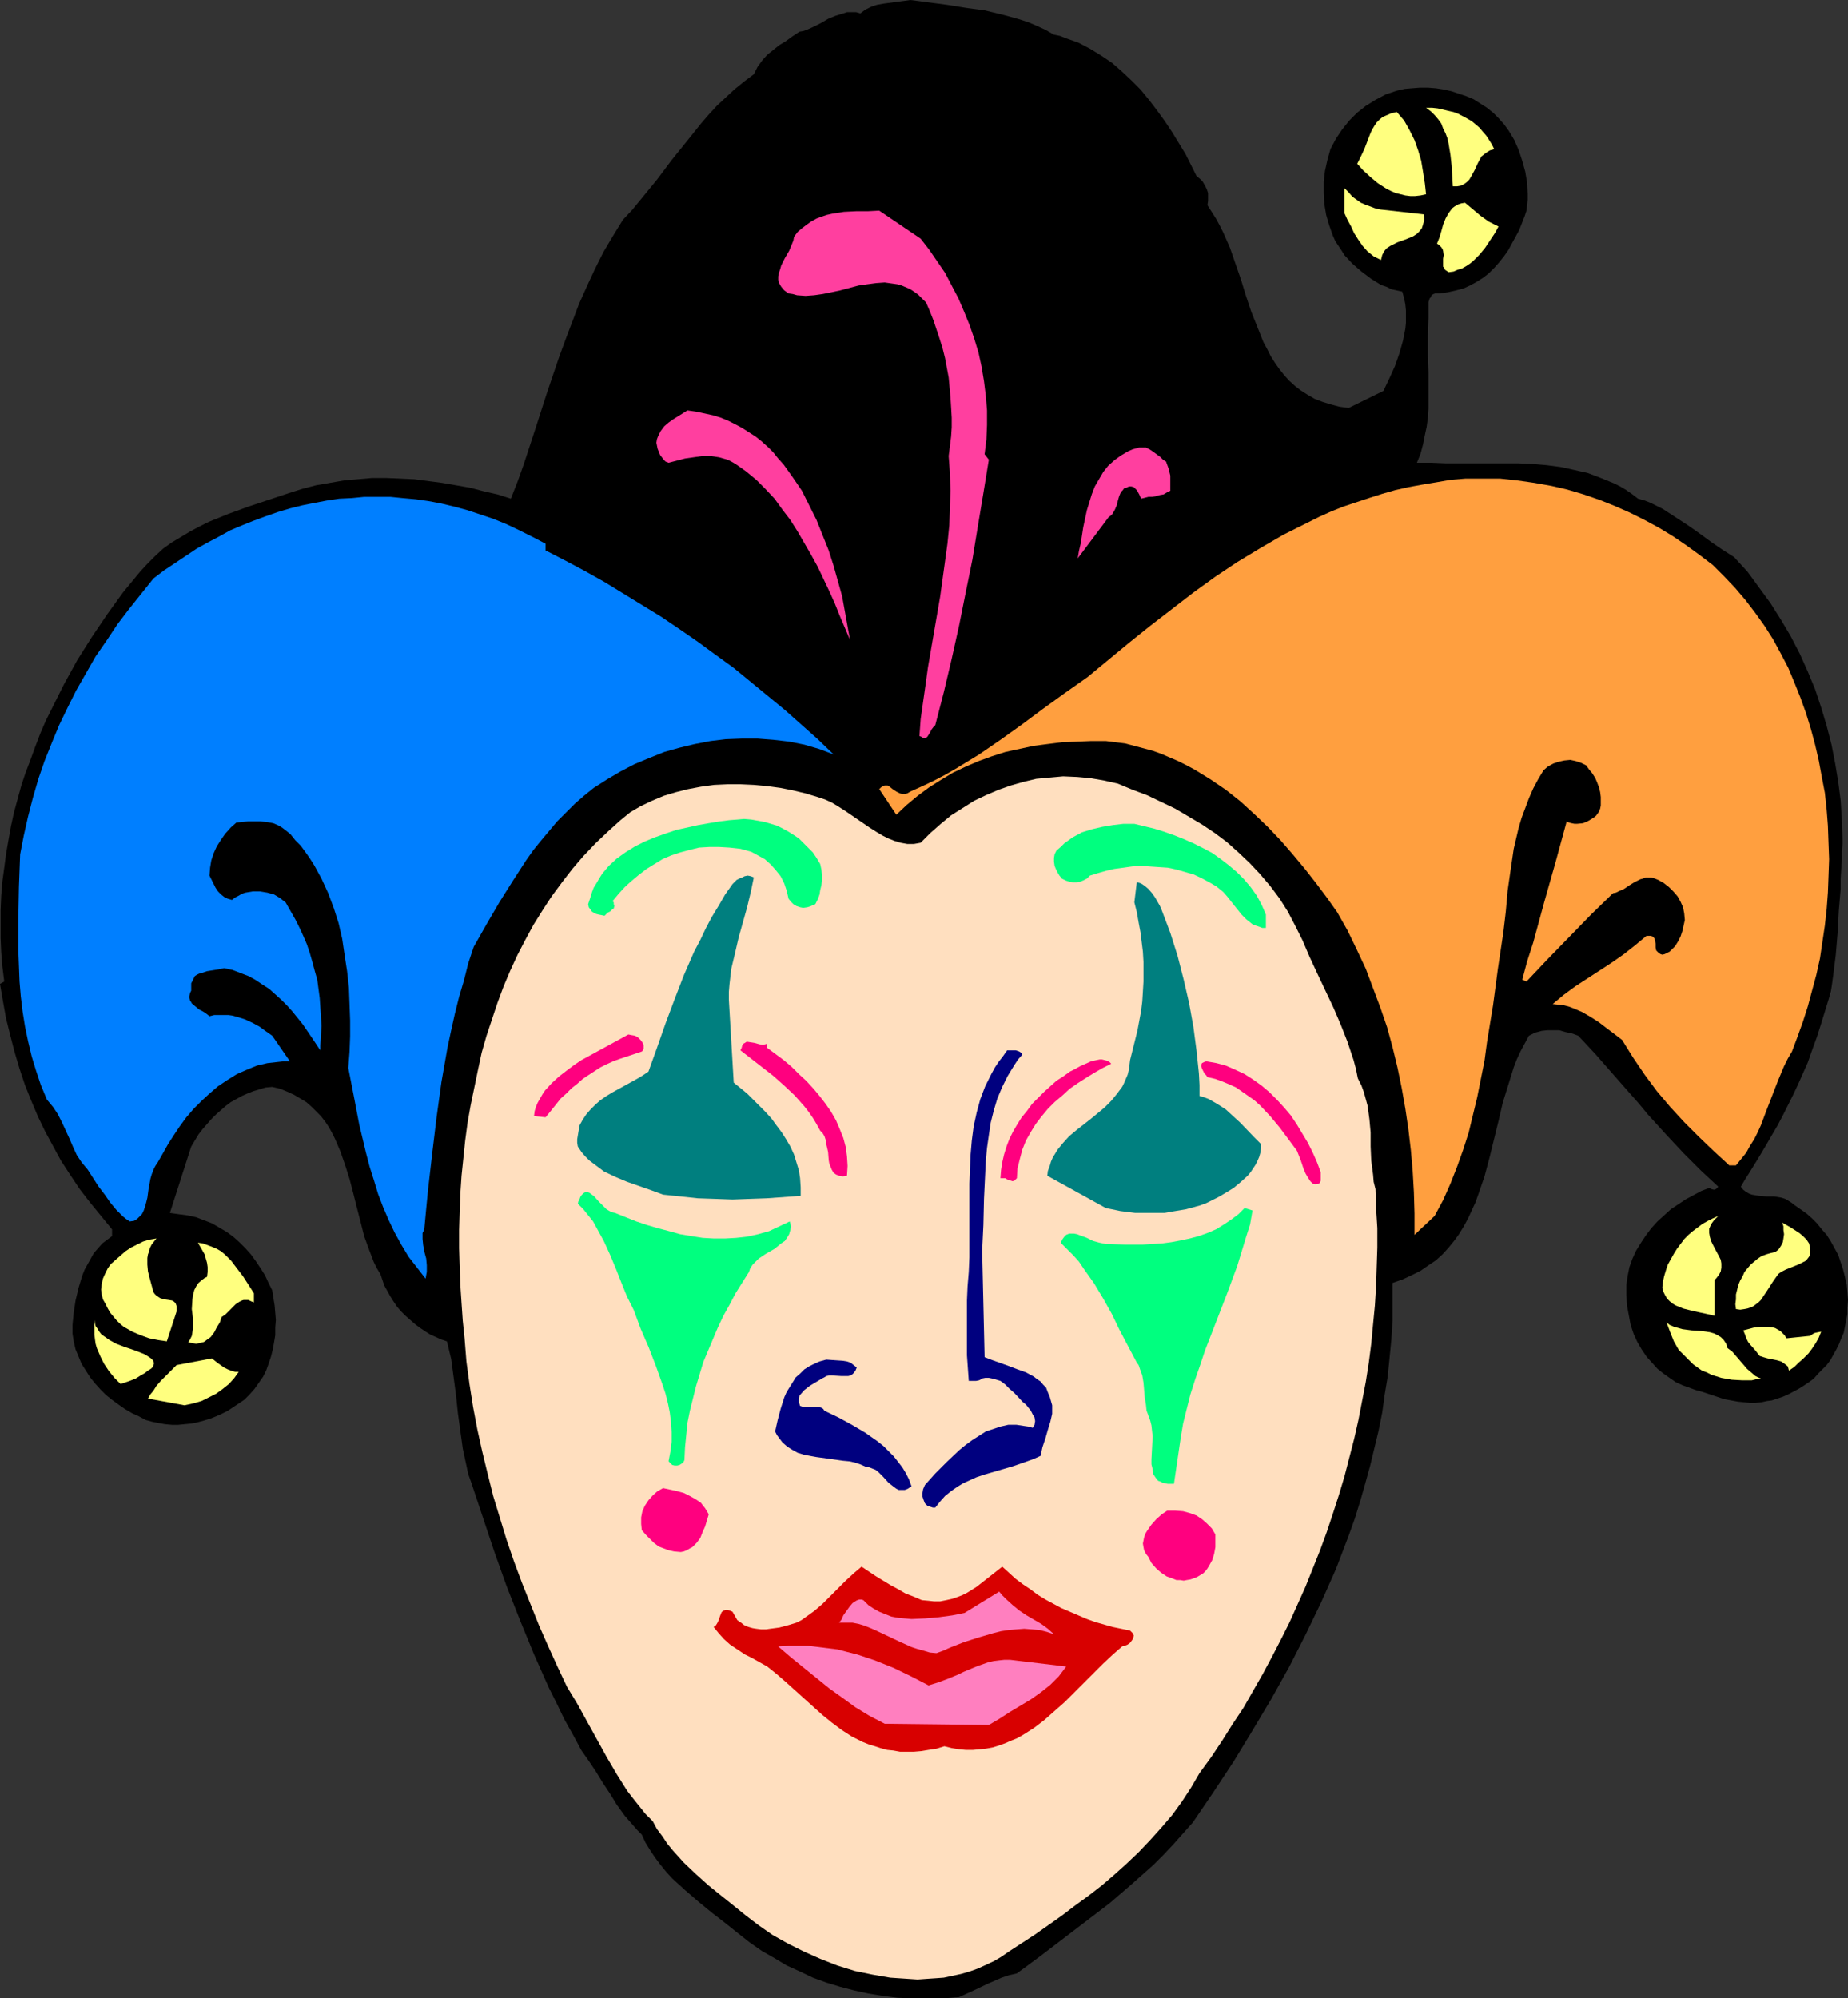 <?xml version="1.0" encoding="UTF-8" standalone="no"?>
<svg
   version="1.0"
   width="129.766mm"
   height="140.328mm"
   id="svg36"
   sodipodi:docname="Mask - Jester 1.wmf"
   xmlns:inkscape="http://www.inkscape.org/namespaces/inkscape"
   xmlns:sodipodi="http://sodipodi.sourceforge.net/DTD/sodipodi-0.dtd"
   xmlns="http://www.w3.org/2000/svg"
   xmlns:svg="http://www.w3.org/2000/svg">
  <rect width="100%" height="100%" fill="#333333" stroke="none"/>
  <sodipodi:namedview
     id="namedview36"
     pagecolor="#ffffff"
     bordercolor="#000000"
     borderopacity="0.25"
     inkscape:showpageshadow="2"
     inkscape:pageopacity="0.0"
     inkscape:pagecheckerboard="0"
     inkscape:deskcolor="#d1d1d1"
     inkscape:document-units="mm" />
  <defs
     id="defs1">
    <pattern
       id="WMFhbasepattern"
       patternUnits="userSpaceOnUse"
       width="6"
       height="6"
       x="0"
       y="0" />
  </defs>
  <path
     style="fill:#000000;fill-opacity:1;fill-rule:evenodd;stroke:none"
     d="m 279.729,9.211 1.616,0.323 1.616,0.646 3.232,1.131 3.07,1.616 2.909,1.778 2.909,1.939 2.586,2.262 2.586,2.424 2.424,2.424 2.262,2.747 2.101,2.747 2.101,2.909 1.939,2.909 1.778,2.909 1.778,2.909 1.454,2.909 1.454,2.909 0.97,0.808 0.646,0.646 0.646,1.131 0.485,0.97 0.323,0.97 v 0.97 1.131 l -0.162,1.131 1.131,1.778 1.131,1.778 0.97,1.778 0.97,1.939 1.778,4.04 1.454,4.202 1.454,4.202 0.646,2.101 0.646,2.101 1.454,4.363 1.616,4.04 1.616,4.04 0.97,1.778 0.97,1.939 1.131,1.778 1.131,1.616 1.293,1.616 1.293,1.454 1.616,1.454 1.454,1.131 1.778,1.131 1.939,1.131 2.101,0.808 2.101,0.646 2.424,0.646 2.424,0.323 9.211,-4.525 1.616,-3.394 1.454,-3.232 1.131,-3.232 0.97,-3.394 0.323,-1.616 0.323,-1.616 0.162,-1.616 v -1.616 -1.616 l -0.162,-1.616 -0.323,-1.616 -0.485,-1.778 -1.454,-0.323 -1.454,-0.323 -1.293,-0.646 -1.454,-0.485 -1.293,-0.808 -1.293,-0.808 -2.586,-1.939 -2.424,-2.101 -2.101,-2.262 -0.808,-1.293 -1.616,-2.424 -0.646,-1.454 -0.97,-2.747 -0.808,-2.747 -0.485,-2.909 -0.162,-2.909 v -2.909 l 0.323,-2.909 0.646,-2.909 0.808,-2.909 1.454,-2.747 1.616,-2.424 1.939,-2.424 2.101,-2.101 2.262,-1.778 2.586,-1.616 2.747,-1.454 1.454,-0.485 1.454,-0.485 2.101,-0.485 1.939,-0.162 2.101,-0.162 h 2.101 l 2.101,0.162 2.101,0.323 2.101,0.485 1.939,0.646 1.939,0.646 1.939,0.808 1.778,1.131 1.778,1.131 1.616,1.293 1.454,1.454 1.454,1.616 1.293,1.778 1.454,2.424 1.131,2.586 0.97,2.909 0.808,2.909 0.485,2.909 0.162,3.07 v 1.454 l -0.162,1.454 -0.162,1.454 -0.485,1.454 -1.454,3.717 -0.97,1.778 -0.97,1.778 -0.97,1.778 -1.131,1.616 -1.293,1.616 -1.293,1.454 -1.454,1.454 -1.454,1.131 -1.778,1.131 -1.778,0.97 -1.778,0.808 -1.939,0.485 -2.101,0.485 -2.262,0.323 h -0.646 -0.485 l -0.485,0.162 -0.485,0.323 -0.162,0.485 -0.323,0.323 -0.323,0.97 v 1.131 1.131 0.97 0.808 l -0.162,5.01 v 4.848 l 0.162,4.848 v 4.848 4.686 l -0.162,2.424 -0.323,2.424 -0.485,2.262 -0.485,2.424 -0.646,2.424 -0.97,2.424 h 3.878 l 3.878,0.162 h 15.352 3.878 l 3.717,0.162 3.717,0.323 3.717,0.485 3.717,0.808 3.555,0.808 3.394,1.293 3.555,1.454 1.616,0.808 1.616,0.97 1.616,1.131 1.454,1.131 1.778,0.485 1.616,0.646 1.616,0.808 1.616,0.808 3.232,2.101 3.232,2.101 1.616,1.131 1.616,1.131 3.07,2.262 3.07,2.101 3.07,1.939 3.555,3.878 3.07,4.202 3.07,4.202 2.747,4.363 2.586,4.363 2.424,4.686 2.101,4.686 1.939,4.686 1.616,4.848 1.454,4.848 1.293,5.01 0.97,5.01 0.808,4.848 0.646,5.01 0.323,5.171 0.162,4.848 v 1.616 l -0.162,1.939 V 228.18 l -0.162,2.424 -0.162,2.586 v 2.747 l -0.485,5.656 -0.323,5.979 -0.485,5.818 -0.323,2.586 -0.323,2.586 -0.323,2.424 -0.323,2.101 -0.646,2.262 -0.646,2.101 -0.646,2.101 -0.646,2.101 -1.131,3.555 -1.293,3.555 -1.131,3.232 -1.293,2.909 -1.293,2.909 -1.293,2.747 -2.747,5.494 -1.454,2.747 -1.616,2.747 -1.778,3.07 -1.939,3.232 -2.101,3.394 -1.131,1.778 -1.131,1.939 0.646,0.808 0.646,0.485 0.808,0.485 0.808,0.323 0.97,0.162 0.97,0.162 1.939,0.162 h 2.101 l 1.939,0.323 0.97,0.323 0.808,0.485 0.808,0.485 0.808,0.646 1.616,1.131 1.616,1.131 1.454,1.293 1.293,1.293 1.293,1.616 1.293,1.454 1.131,1.778 0.97,1.778 0.97,1.778 0.646,1.939 0.646,1.939 0.485,1.939 0.485,2.101 0.162,1.939 0.162,2.101 -0.162,2.101 v 1.616 l -0.323,1.778 -0.323,1.616 -0.323,1.616 -0.646,1.454 -0.646,1.616 -0.646,1.293 -0.808,1.454 -0.808,1.454 -0.97,1.293 -1.131,1.131 -1.131,1.131 -1.131,1.293 -1.293,0.97 -1.454,0.97 -1.293,0.808 -2.747,1.454 -1.454,0.646 -1.454,0.485 -1.454,0.485 -1.293,0.162 -1.454,0.323 -1.616,0.162 h -1.454 l -1.616,-0.162 -1.616,-0.162 -1.778,-0.323 -1.778,-0.323 -1.939,-0.646 -1.939,-0.646 -1.939,-0.646 -1.778,-0.485 -1.778,-0.646 -1.778,-0.646 -1.778,-0.808 -1.616,-1.131 -1.616,-1.131 -1.616,-1.293 -1.454,-1.616 -1.454,-1.616 -1.293,-1.939 -1.131,-1.939 -0.97,-2.101 -0.808,-2.424 -0.485,-2.586 -0.485,-2.586 -0.162,-2.909 v -2.586 l 0.323,-2.262 0.485,-2.424 0.808,-2.262 0.97,-2.101 1.293,-2.101 1.293,-1.939 1.454,-1.939 1.616,-1.778 1.778,-1.616 1.778,-1.616 1.939,-1.293 1.939,-1.293 2.101,-1.131 2.101,-1.131 2.101,-0.808 0.646,0.323 0.646,0.162 0.485,-0.162 0.323,-0.323 0.323,-0.323 -2.262,-2.101 -2.262,-2.101 -2.262,-2.262 -2.424,-2.424 -4.686,-5.01 -4.848,-5.333 -2.262,-2.747 -2.424,-2.747 -4.686,-5.333 -4.525,-5.171 -2.262,-2.424 -2.262,-2.424 -1.778,-0.646 -1.616,-0.323 -1.616,-0.485 h -1.616 -1.616 l -1.454,0.162 -1.778,0.485 -1.616,0.808 -1.131,2.101 -1.131,2.101 -0.97,2.101 -0.808,2.101 -1.454,4.686 -1.454,4.686 -1.131,4.848 -2.424,9.858 -1.293,4.848 -1.616,4.686 -0.808,2.262 -0.97,2.101 -0.97,2.101 -1.131,2.101 -1.293,2.101 -1.293,1.778 -1.454,1.778 -1.616,1.778 -1.778,1.616 -1.939,1.293 -2.101,1.454 -2.262,1.131 -2.424,1.131 -2.747,0.97 v 5.01 5.01 l -0.323,5.01 -0.485,5.01 -0.485,4.848 -0.808,4.848 -0.646,4.686 -0.97,4.848 -1.131,4.686 -1.131,4.686 -1.293,4.686 -1.293,4.525 -1.454,4.686 -1.616,4.525 -3.394,8.888 -1.939,4.363 -1.939,4.363 -4.202,8.726 -4.363,8.565 -4.686,8.403 -5.01,8.403 -5.01,8.242 -5.333,8.08 -5.494,8.08 -2.586,2.909 -2.586,2.909 -2.586,2.747 -2.747,2.747 -5.818,5.171 -5.818,5.01 -6.141,4.686 -6.141,4.686 -6.141,4.686 -6.141,4.525 -2.101,0.485 -1.939,0.646 -3.717,1.616 -3.717,1.778 -3.878,1.778 -4.202,0.323 h -4.04 -4.04 l -4.04,-0.162 -3.878,-0.485 -3.878,-0.646 -3.717,-0.808 -3.717,-0.97 -3.717,-1.131 -3.555,-1.293 -3.394,-1.616 -3.555,-1.616 -3.232,-1.939 -3.394,-1.939 -3.232,-2.262 -3.07,-2.424 -1.616,-1.293 -1.616,-1.293 -3.555,-2.747 -3.555,-2.909 -3.555,-3.07 -3.555,-3.232 -1.616,-1.778 -1.454,-1.778 -1.454,-1.939 -1.293,-1.939 -1.293,-2.101 -0.97,-2.101 -1.131,-1.131 -1.131,-1.293 -2.262,-2.586 -2.101,-2.909 -1.778,-2.909 -1.939,-2.909 -1.778,-2.909 -1.939,-2.909 -1.939,-2.747 -2.262,-4.202 -2.262,-4.04 -2.101,-4.363 -2.101,-4.202 -1.939,-4.363 -1.939,-4.363 -3.717,-9.05 -3.555,-9.05 -3.232,-9.05 -6.141,-18.422 -0.808,-2.262 -0.485,-2.262 -0.97,-4.525 -0.646,-4.686 -0.646,-4.686 -0.485,-4.686 -0.646,-4.848 -0.646,-4.848 -1.131,-4.686 -1.454,-0.485 -1.454,-0.646 -1.454,-0.646 -1.293,-0.808 -1.454,-0.97 -1.293,-0.97 -1.293,-1.131 -1.293,-1.131 -1.131,-1.131 -1.131,-1.293 -0.97,-1.454 -0.808,-1.293 -0.808,-1.454 -0.808,-1.454 -0.485,-1.454 -0.485,-1.454 -0.97,-1.616 -0.808,-1.616 -1.293,-3.394 -1.293,-3.555 -0.97,-3.878 -0.97,-3.717 -0.97,-3.878 -0.97,-3.717 -1.131,-3.555 -1.293,-3.717 -1.454,-3.394 -0.808,-1.616 -0.808,-1.454 -0.97,-1.454 -1.131,-1.454 -1.293,-1.293 -1.293,-1.293 -1.293,-1.131 -1.616,-0.97 -1.616,-0.97 -1.778,-0.808 -1.939,-0.808 -2.101,-0.485 -1.778,0.162 -1.616,0.485 -1.616,0.485 -1.616,0.646 -1.454,0.646 -1.454,0.808 -1.454,0.808 -1.293,0.97 -1.293,1.131 -1.293,1.131 -1.293,1.293 -1.131,1.293 -1.131,1.293 -1.131,1.454 -0.97,1.616 -0.97,1.616 -5.656,17.614 2.262,0.323 2.424,0.323 2.262,0.485 2.101,0.808 2.101,0.808 1.939,1.131 1.939,1.131 1.778,1.293 1.616,1.454 1.616,1.616 1.454,1.616 1.293,1.778 1.293,1.939 1.131,1.778 0.97,2.101 0.97,1.939 0.323,2.101 0.323,1.939 0.162,1.939 0.162,1.939 -0.162,1.939 v 2.101 l -0.323,1.939 -0.323,1.778 -0.485,1.939 -0.646,1.939 -0.646,1.778 -0.808,1.616 -1.131,1.616 -1.131,1.616 -1.293,1.454 -1.454,1.454 -2.909,1.939 -1.454,0.97 -1.616,0.808 -1.454,0.646 -1.616,0.646 -1.616,0.485 -1.778,0.485 -1.616,0.323 -1.778,0.162 -1.616,0.162 h -1.778 l -1.778,-0.162 -1.778,-0.323 -1.616,-0.323 -1.778,-0.485 -1.778,-0.97 -1.778,-0.808 -1.939,-1.131 -1.616,-1.131 -1.778,-1.293 -1.616,-1.293 -1.454,-1.454 -1.454,-1.616 -1.293,-1.616 -1.131,-1.778 -1.131,-1.778 -0.808,-1.939 -0.808,-1.939 -0.485,-2.101 -0.323,-2.101 v -2.262 l 0.323,-3.232 0.485,-3.232 0.808,-3.394 0.97,-3.232 0.646,-1.616 0.808,-1.454 0.808,-1.454 0.808,-1.454 1.131,-1.293 1.131,-1.293 1.293,-0.97 1.293,-0.97 v -1.778 l -2.909,-3.555 -2.909,-3.555 -2.747,-3.555 -2.586,-3.878 -2.424,-3.717 -2.101,-3.878 -2.101,-3.878 -1.939,-4.04 L 8.242,292.012 6.626,287.972 5.171,283.609 3.878,279.246 2.747,274.883 1.616,270.358 0.808,265.833 0,261.147 1.131,260.5 0.646,256.622 0.323,252.743 0.162,249.026 v -3.878 -3.717 l 0.162,-3.717 0.323,-3.878 0.485,-3.555 0.485,-3.717 0.646,-3.717 0.646,-3.555 0.808,-3.717 0.97,-3.555 0.97,-3.555 1.131,-3.394 1.293,-3.394 1.293,-3.555 1.293,-3.394 1.454,-3.394 1.616,-3.232 3.232,-6.464 3.555,-6.464 3.878,-6.141 4.04,-5.979 4.202,-5.818 4.525,-5.494 1.939,-2.101 2.101,-2.101 2.101,-1.939 2.262,-1.616 2.424,-1.454 2.424,-1.454 2.424,-1.293 2.586,-1.293 5.171,-2.101 5.333,-1.939 5.333,-1.778 5.333,-1.778 3.555,-1.131 3.717,-0.97 3.717,-0.646 3.717,-0.646 3.717,-0.323 3.717,-0.323 h 3.717 l 3.717,0.162 3.717,0.162 3.717,0.485 3.717,0.485 3.717,0.646 3.717,0.646 3.717,0.97 3.555,0.808 3.555,1.131 1.778,-4.525 1.616,-4.525 3.07,-9.373 3.07,-9.534 3.232,-9.534 1.778,-4.848 1.778,-4.686 1.778,-4.686 2.101,-4.686 2.101,-4.525 2.262,-4.525 2.586,-4.363 2.586,-4.202 2.424,-2.586 2.262,-2.747 4.363,-5.333 1.939,-2.586 1.939,-2.586 4.04,-5.01 3.878,-4.848 2.101,-2.424 2.101,-2.262 2.262,-2.101 2.262,-2.101 2.586,-2.101 2.586,-1.939 0.485,-0.97 0.485,-0.97 1.293,-1.778 1.293,-1.454 1.616,-1.293 1.616,-1.293 1.616,-0.97 1.778,-1.293 1.939,-1.293 0.97,-0.162 0.97,-0.323 1.778,-0.808 1.939,-0.97 1.939,-1.131 1.939,-0.808 2.101,-0.646 0.97,-0.323 h 1.293 1.131 l 1.131,0.323 1.293,-0.97 1.616,-0.808 1.454,-0.485 1.778,-0.323 L 241.592,0 l 9.858,1.293 5.01,0.808 4.848,0.646 4.686,1.131 2.424,0.646 2.262,0.646 2.424,0.808 2.262,0.97 2.101,0.97 z"
     id="path1" />
  <path
     style="fill:#ffff7f;fill-opacity:1;fill-rule:evenodd;stroke:none"
     d="m 396.566,39.592 -1.131,0.323 -0.808,0.485 -0.646,0.485 -0.808,0.646 -0.97,1.778 -0.808,1.778 -0.97,1.778 -0.485,0.808 -0.646,0.646 -0.646,0.485 -0.97,0.485 -0.97,0.162 h -1.131 l -0.162,-2.747 -0.162,-2.747 -0.323,-2.909 -0.485,-2.909 -0.323,-1.454 -0.485,-1.293 -0.646,-1.293 -0.485,-1.293 -0.808,-1.131 -0.97,-1.131 -0.97,-0.97 -1.293,-0.97 h 1.616 l 1.454,0.162 1.454,0.323 1.293,0.323 1.454,0.323 1.293,0.485 2.424,1.293 1.131,0.646 0.97,0.808 1.131,0.97 0.808,0.97 0.97,1.131 0.646,0.97 0.808,1.293 z"
     id="path2" />
  <path
     style="fill:#ffff7f;fill-opacity:1;fill-rule:evenodd;stroke:none"
     d="m 378.467,51.551 -1.454,0.323 -1.454,0.162 h -1.293 l -1.293,-0.162 -1.293,-0.323 -1.293,-0.323 -1.131,-0.485 -1.293,-0.646 -2.262,-1.454 -1.939,-1.616 -1.939,-1.778 -1.616,-1.778 0.485,-0.97 0.485,-0.97 0.97,-2.101 0.808,-2.101 0.808,-2.101 0.485,-0.97 0.485,-0.808 0.646,-0.97 0.808,-0.808 0.808,-0.646 1.131,-0.485 1.131,-0.485 1.454,-0.323 0.97,1.131 0.97,1.131 1.454,2.586 1.293,2.586 0.97,2.747 0.808,2.747 0.485,2.909 0.485,3.07 z"
     id="path3" />
  <path
     style="fill:#ffff7f;fill-opacity:1;fill-rule:evenodd;stroke:none"
     d="m 377.82,56.883 0.162,0.808 v 0.646 l -0.323,1.293 -0.323,0.97 -0.646,0.808 -0.646,0.646 -0.97,0.646 -1.939,0.808 -2.262,0.808 -0.97,0.485 -0.97,0.485 -0.97,0.646 -0.646,0.808 -0.485,0.97 -0.323,1.293 -0.97,-0.485 -0.97,-0.485 -1.616,-1.293 -1.293,-1.454 -1.131,-1.616 -1.131,-1.778 -0.808,-1.778 -0.97,-1.778 -0.808,-1.778 v -6.626 l 1.131,1.131 0.97,1.131 1.131,0.808 1.131,0.808 1.131,0.485 1.293,0.485 1.293,0.485 1.293,0.323 2.909,0.323 2.909,0.323 2.909,0.323 z"
     id="path4" />
  <path
     style="fill:#ffff7f;fill-opacity:1;fill-rule:evenodd;stroke:none"
     d="m 397.697,60.115 -0.97,1.778 -1.293,1.939 -1.293,1.939 -1.454,1.778 -1.778,1.778 -0.808,0.646 -0.97,0.646 -1.131,0.646 -1.131,0.323 -1.131,0.485 -1.293,0.162 -0.485,-0.323 -0.485,-0.323 -0.162,-0.485 -0.323,-0.323 V 69.811 68.68 l 0.162,-0.97 -0.162,-1.131 -0.162,-0.485 -0.323,-0.485 -0.485,-0.485 -0.646,-0.485 0.646,-1.616 0.485,-1.616 0.485,-1.778 0.646,-1.616 0.808,-1.454 0.485,-0.646 0.485,-0.646 0.646,-0.485 0.808,-0.485 0.97,-0.323 0.97,-0.162 1.939,1.616 2.101,1.778 2.262,1.616 1.293,0.646 z"
     id="path5" />
  <path
     style="fill:#ff3f9f;fill-opacity:1;fill-rule:evenodd;stroke:none"
     d="m 244.339,63.347 2.262,2.909 2.101,3.07 2.101,3.07 1.778,3.394 1.778,3.394 1.454,3.394 1.454,3.555 1.293,3.717 1.131,3.717 0.808,3.717 0.646,3.878 0.485,3.878 0.323,3.878 v 3.878 l -0.162,3.878 -0.485,3.878 1.131,1.454 -1.454,8.888 -1.454,8.726 -1.454,8.888 -1.778,8.726 -1.778,8.888 -1.939,8.726 -2.101,8.888 -2.262,8.726 -0.485,0.485 -0.485,0.646 -0.323,0.646 -0.485,0.808 -0.323,0.485 -0.162,0.162 -0.323,0.162 h -0.323 -0.323 l -0.485,-0.323 -0.485,-0.162 0.323,-4.525 0.646,-4.525 0.646,-4.525 0.646,-4.686 1.616,-9.373 1.616,-9.373 1.293,-9.373 0.646,-4.686 0.485,-4.848 0.162,-4.525 0.162,-4.686 -0.162,-4.686 -0.323,-4.525 0.323,-2.586 0.323,-2.586 0.162,-2.424 v -2.586 l -0.162,-2.747 -0.162,-2.586 -0.485,-5.333 -0.485,-2.586 -0.485,-2.586 -0.646,-2.586 -0.808,-2.586 -0.808,-2.424 -0.808,-2.424 -0.97,-2.424 -0.97,-2.262 -1.131,-1.131 -0.97,-0.97 -1.131,-0.808 -0.97,-0.646 -1.131,-0.485 -1.131,-0.485 -1.131,-0.323 -1.131,-0.162 -2.262,-0.323 -2.262,0.162 -2.424,0.323 -2.262,0.323 -4.848,1.293 -2.262,0.485 -2.424,0.485 -2.262,0.323 -2.262,0.162 -2.262,-0.162 -1.131,-0.323 -1.131,-0.162 -1.131,-0.808 -0.808,-0.97 -0.485,-0.808 -0.323,-0.97 v -0.97 l 0.162,-0.808 0.323,-0.97 0.323,-1.131 0.97,-1.939 1.131,-1.939 0.808,-1.939 0.323,-0.808 0.162,-0.97 0.97,-1.293 1.131,-0.97 1.293,-0.97 1.131,-0.808 1.454,-0.808 1.293,-0.485 1.454,-0.485 1.454,-0.323 3.07,-0.485 3.232,-0.162 h 3.07 l 3.07,-0.162 z"
     id="path6" />
  <path
     style="fill:#ff3f9f;fill-opacity:1;fill-rule:evenodd;stroke:none"
     d="m 223.493,158.207 2.101,11.635 -2.747,-6.464 -1.293,-3.232 -1.454,-3.232 -3.07,-6.464 -1.778,-3.232 -1.778,-3.07 -1.778,-3.07 -1.939,-3.07 -2.101,-2.747 -2.101,-2.909 -2.424,-2.586 -2.424,-2.424 -2.747,-2.262 -2.747,-1.939 -1.131,-0.646 -0.97,-0.485 -1.131,-0.323 -1.131,-0.323 -2.101,-0.323 h -2.424 l -2.262,0.323 -2.262,0.323 -4.363,1.131 -0.808,-0.323 -0.485,-0.485 -0.485,-0.646 -0.485,-0.646 -0.646,-1.616 -0.323,-1.616 0.162,-0.97 0.323,-0.808 0.646,-1.293 0.97,-1.293 1.131,-0.97 1.131,-0.808 1.293,-0.808 2.586,-1.616 2.262,0.323 2.262,0.485 2.262,0.485 2.101,0.646 1.939,0.808 1.939,0.97 1.778,0.97 1.778,1.131 1.778,1.131 1.616,1.293 1.616,1.454 1.454,1.454 1.293,1.616 1.454,1.616 2.424,3.394 2.424,3.555 1.939,3.878 1.939,3.878 1.616,4.04 1.616,4.04 1.293,4.04 1.131,4.04 z"
     id="path7" />
  <path
     style="fill:#ff3f9f;fill-opacity:1;fill-rule:evenodd;stroke:none"
     d="m 309.464,122.493 0.646,1.778 0.485,1.939 v 1.939 2.101 l -0.97,0.485 -0.808,0.485 -0.97,0.162 -1.131,0.323 -0.97,0.162 h -0.97 l -1.939,0.485 -0.485,-1.131 -0.646,-1.131 -0.485,-0.485 -0.323,-0.323 -0.646,-0.162 h -0.646 l -0.646,0.323 -0.646,0.162 -0.323,0.485 -0.485,0.485 -0.485,1.131 -0.323,1.131 -0.323,1.293 -0.485,1.131 -0.646,1.131 -0.485,0.485 -0.485,0.323 -8.242,10.989 0.323,-1.939 0.485,-2.101 0.646,-4.202 0.97,-4.525 0.646,-2.101 0.646,-2.101 0.808,-2.101 1.131,-1.939 1.131,-1.939 1.293,-1.616 1.616,-1.454 1.778,-1.293 1.939,-1.131 1.131,-0.485 1.131,-0.323 0.646,-0.162 h 0.646 1.131 l 0.97,0.485 0.97,0.646 1.778,1.293 0.808,0.808 z"
     id="path8" />
  <path
     style="fill:#ff9f3f;fill-opacity:1;fill-rule:evenodd;stroke:none"
     d="m 454.58,149.965 3.07,3.07 2.909,3.07 2.747,3.232 2.586,3.394 2.424,3.394 2.262,3.555 2.101,3.878 1.939,3.717 1.616,3.878 1.616,4.04 1.454,4.04 1.293,4.202 1.131,4.202 0.97,4.202 0.808,4.363 0.808,4.202 0.485,4.525 0.323,4.202 0.162,4.525 0.162,4.363 -0.162,4.525 -0.162,4.363 -0.323,4.363 -0.485,4.363 -0.646,4.363 -0.646,4.363 -0.97,4.363 -1.131,4.202 -1.131,4.202 -1.293,4.04 -1.454,4.04 -1.454,3.878 -1.131,1.939 -0.97,1.939 -1.616,3.878 -3.07,7.918 -1.454,3.878 -0.808,1.778 -0.97,1.939 -1.131,1.778 -0.97,1.778 -1.293,1.616 -1.454,1.778 h -1.778 l -4.04,-3.717 -4.04,-3.878 -3.878,-3.878 -3.717,-4.04 -3.555,-4.202 -3.232,-4.363 -3.07,-4.525 -2.909,-4.686 -2.101,-1.616 -1.939,-1.454 -2.101,-1.616 -2.262,-1.454 -2.262,-1.293 -2.262,-0.97 -1.293,-0.485 -1.293,-0.323 -1.454,-0.162 -1.454,-0.162 2.909,-2.424 3.07,-2.262 6.464,-4.202 3.232,-2.101 3.232,-2.262 3.07,-2.424 2.909,-2.424 h 0.646 0.485 l 0.485,0.162 0.323,0.323 0.162,0.162 0.162,0.485 0.162,0.97 v 0.97 l 0.162,0.808 0.323,0.323 0.323,0.323 0.485,0.323 0.485,0.162 0.646,-0.162 0.646,-0.323 0.646,-0.323 0.485,-0.485 0.97,-0.97 0.808,-1.293 0.646,-1.293 0.485,-1.454 0.323,-1.454 0.323,-1.454 -0.162,-1.778 -0.323,-1.616 -0.646,-1.454 -0.808,-1.454 -1.131,-1.293 -1.131,-1.131 -1.454,-1.131 -1.454,-0.808 -0.808,-0.323 -0.97,-0.323 h -0.646 -0.808 l -0.808,0.323 -0.646,0.162 -1.616,0.808 -1.293,0.808 -1.454,0.97 -1.454,0.646 -0.646,0.323 -0.808,0.162 -5.818,5.656 -11.635,11.958 -5.494,5.818 -1.131,-0.485 1.293,-4.848 1.616,-5.01 1.454,-5.333 1.454,-5.333 3.07,-10.827 1.454,-5.333 1.454,-5.333 0.646,0.323 0.646,0.162 0.808,0.162 h 0.646 l 1.616,-0.162 1.454,-0.646 1.293,-0.808 0.646,-0.485 0.485,-0.646 0.323,-0.485 0.323,-0.808 0.162,-0.808 v -0.808 -1.454 l -0.162,-1.293 -0.323,-1.293 -0.485,-1.293 -0.485,-1.131 -0.808,-1.293 -0.808,-0.97 -0.808,-1.131 -1.293,-0.646 -1.454,-0.485 -1.454,-0.323 -1.616,0.162 -1.454,0.323 -1.454,0.485 -1.454,0.808 -1.131,0.97 -1.454,2.424 -1.293,2.424 -1.131,2.586 -0.97,2.586 -0.97,2.586 -0.808,2.747 -0.646,2.747 -0.646,2.747 -0.808,5.494 -0.808,5.656 -0.485,5.494 -0.646,5.494 -1.454,9.696 -0.646,4.848 -0.646,4.848 -1.616,9.858 -0.646,4.848 -0.97,4.848 -0.97,4.848 -1.131,4.686 -1.131,4.686 -1.454,4.525 -1.616,4.525 -1.778,4.525 -1.939,4.363 -2.262,4.202 -5.333,5.01 v -5.656 l -0.162,-5.656 -0.323,-5.656 -0.485,-5.494 -0.646,-5.494 -0.808,-5.494 -0.97,-5.494 -1.131,-5.494 -1.293,-5.333 -1.454,-5.333 -1.778,-5.171 -1.939,-5.171 -1.939,-5.171 -2.424,-5.171 -2.424,-5.01 -2.747,-4.848 -2.747,-3.878 -2.909,-3.878 -2.909,-3.717 -3.232,-3.878 -3.232,-3.717 -3.394,-3.555 -3.555,-3.394 -3.717,-3.394 -3.878,-3.07 -4.04,-2.747 -4.202,-2.586 -2.101,-1.131 -2.262,-1.131 -2.262,-0.97 -2.262,-0.97 -2.262,-0.808 -2.424,-0.646 -2.424,-0.646 -2.424,-0.646 -2.586,-0.323 -2.586,-0.323 h -3.878 l -3.878,0.162 -3.878,0.162 -3.878,0.485 -3.717,0.485 -3.717,0.808 -3.717,0.808 -3.555,1.131 -3.555,1.293 -3.394,1.454 -3.394,1.616 -3.232,1.939 -3.07,1.939 -3.07,2.262 -2.909,2.424 -2.747,2.586 -4.525,-6.787 0.485,-0.485 0.485,-0.323 0.485,-0.162 h 0.485 0.323 l 0.485,0.323 0.808,0.646 0.97,0.646 0.97,0.485 0.646,0.162 h 0.646 l 0.646,-0.162 0.808,-0.485 3.232,-1.454 3.07,-1.454 3.07,-1.616 3.07,-1.778 5.818,-3.555 5.656,-3.878 5.656,-4.04 5.656,-4.202 5.818,-4.202 5.979,-4.202 11.15,-9.211 5.656,-4.525 5.656,-4.363 5.656,-4.363 5.818,-4.202 5.818,-3.878 6.141,-3.717 6.141,-3.555 6.141,-3.07 3.232,-1.616 3.232,-1.454 3.232,-1.293 3.394,-1.131 3.394,-1.131 3.555,-1.131 3.394,-0.97 3.555,-0.808 3.555,-0.646 3.878,-0.646 3.717,-0.646 3.878,-0.323 h 4.686 4.686 l 4.525,0.485 4.525,0.646 4.525,0.808 4.202,0.97 4.363,1.293 4.202,1.454 4.04,1.616 4.04,1.778 3.878,1.939 3.878,2.101 3.717,2.262 3.555,2.424 3.555,2.586 z"
     id="path9" />
  <path
     style="fill:#007fff;fill-opacity:1;fill-rule:evenodd;stroke:none"
     d="m 144.793,144.309 v 1.778 l 5.333,2.747 5.171,2.747 5.171,2.909 5.01,3.07 5.01,3.07 5.01,3.07 5.01,3.394 4.686,3.232 4.848,3.555 4.686,3.394 4.525,3.717 4.525,3.717 4.525,3.717 4.363,3.878 4.363,3.878 4.202,4.04 -3.878,-1.454 -3.878,-1.131 -4.04,-0.808 -4.202,-0.485 -4.202,-0.323 h -4.04 l -4.363,0.162 -4.04,0.485 -4.202,0.808 -4.04,0.97 -4.04,1.131 -4.04,1.616 -3.878,1.616 -3.717,1.939 -3.555,2.101 -3.555,2.262 -2.586,2.101 -2.424,2.101 -2.424,2.424 -2.262,2.262 -4.202,5.01 -2.101,2.586 -1.939,2.747 -3.555,5.494 -3.555,5.656 -3.394,5.818 -3.394,5.979 -1.454,4.363 -1.131,4.525 -1.293,4.363 -1.131,4.525 -0.97,4.363 -0.97,4.525 -1.616,9.211 -1.293,9.373 -1.131,9.373 -1.131,9.858 -0.485,5.01 -0.485,5.171 -0.162,0.646 -0.323,0.646 v 0.808 0.808 l 0.162,1.616 0.323,1.778 0.485,1.778 0.162,1.778 v 1.778 l -0.162,0.808 -0.162,0.97 -2.262,-2.909 -2.262,-2.909 -1.939,-3.232 -1.778,-3.232 -1.616,-3.394 -1.454,-3.394 -1.293,-3.394 -1.131,-3.717 -1.131,-3.555 -0.97,-3.717 -1.778,-7.434 -1.454,-7.595 -1.454,-7.434 0.323,-4.202 0.162,-4.202 v -4.202 l -0.162,-4.363 -0.162,-4.363 -0.485,-4.363 -0.646,-4.202 -0.646,-4.363 -0.97,-4.202 -1.293,-4.04 -1.454,-3.878 -1.778,-3.878 -0.97,-1.778 -0.97,-1.778 -1.131,-1.778 -1.131,-1.616 -1.293,-1.778 -1.454,-1.454 -1.293,-1.616 -1.616,-1.293 -0.646,-0.485 -0.808,-0.485 -1.454,-0.646 -1.778,-0.323 -1.616,-0.162 h -1.778 -1.616 l -1.616,0.162 -1.454,0.162 -1.454,1.293 -1.454,1.616 -1.131,1.616 -1.131,1.778 -0.808,1.778 -0.646,1.939 -0.323,1.939 -0.162,2.101 1.131,2.262 0.485,0.97 0.646,0.97 0.808,0.808 0.808,0.646 0.97,0.485 1.131,0.323 0.808,-0.646 0.97,-0.485 0.808,-0.485 0.97,-0.323 0.97,-0.162 0.97,-0.162 h 1.939 l 1.939,0.323 1.778,0.485 0.808,0.485 0.808,0.485 0.808,0.646 0.646,0.485 1.293,2.262 1.293,2.262 1.131,2.262 0.97,2.101 0.97,2.262 0.808,2.424 0.646,2.262 0.646,2.424 0.646,2.262 0.323,2.424 0.323,2.424 0.162,2.424 0.162,2.424 0.162,2.586 -0.162,2.586 -0.162,2.586 v 1.293 l -2.262,-3.394 -2.424,-3.555 -2.747,-3.394 -1.454,-1.616 -1.454,-1.454 -1.616,-1.454 -1.616,-1.454 -1.778,-1.131 -1.939,-1.293 -1.778,-0.97 -2.101,-0.808 -2.101,-0.808 -2.262,-0.485 -1.454,0.323 -3.07,0.485 -1.454,0.485 -0.646,0.162 -0.646,0.323 -0.485,0.323 -0.323,0.646 -0.323,0.646 -0.323,0.646 v 0.808 1.131 l -0.323,0.646 -0.162,0.808 v 0.485 l 0.162,0.646 0.323,0.485 0.162,0.323 0.97,0.808 0.97,0.808 0.97,0.485 0.97,0.646 0.808,0.646 1.293,-0.323 h 1.293 1.293 1.131 l 1.131,0.162 1.131,0.323 2.101,0.646 2.101,0.97 1.778,0.97 1.778,1.293 1.616,1.131 4.686,6.787 h -1.616 l -1.454,0.162 -2.909,0.323 -2.747,0.646 -2.747,1.131 -2.586,1.131 -2.586,1.616 -2.424,1.616 -2.262,1.939 -2.101,1.939 -2.101,2.101 -1.939,2.262 -1.778,2.424 -1.616,2.424 -1.454,2.262 -1.454,2.586 -1.293,2.262 -0.646,0.97 -0.485,0.97 -0.485,1.293 -0.323,1.131 -0.485,2.586 -0.323,2.424 -0.323,1.293 -0.323,1.131 -0.323,0.97 -0.485,0.97 -0.646,0.646 -0.646,0.646 -0.808,0.485 -1.131,0.162 -0.97,-0.646 -0.808,-0.646 -1.778,-1.778 -1.616,-1.939 -1.454,-2.101 -1.616,-2.101 -1.454,-2.262 -1.454,-2.262 -1.616,-1.939 -1.293,-1.939 -0.97,-2.101 -0.97,-2.262 -0.97,-2.101 -0.97,-2.101 -1.131,-2.262 -1.293,-1.939 -1.616,-1.939 -1.616,-3.878 -1.293,-3.878 -1.131,-3.717 -0.97,-4.04 -0.808,-3.878 -0.646,-4.04 -0.485,-4.04 -0.323,-3.878 -0.162,-4.202 -0.162,-4.04 v -4.202 -4.04 l 0.162,-8.565 0.323,-8.726 0.97,-5.01 1.131,-5.01 1.293,-5.01 1.454,-5.01 1.616,-4.686 1.939,-4.848 1.939,-4.686 2.262,-4.686 2.262,-4.525 2.586,-4.525 2.586,-4.525 2.909,-4.202 2.909,-4.363 3.07,-4.04 3.232,-4.04 3.232,-4.04 2.747,-2.101 2.909,-1.939 2.909,-1.939 2.909,-1.939 2.909,-1.616 3.07,-1.616 2.909,-1.616 3.07,-1.293 3.232,-1.293 3.07,-1.131 3.232,-1.131 3.232,-0.97 3.232,-0.808 3.232,-0.646 3.394,-0.646 3.232,-0.485 3.394,-0.162 3.232,-0.323 h 3.394 3.555 l 3.232,0.323 3.555,0.323 3.394,0.485 3.394,0.646 3.394,0.808 3.555,0.97 3.394,1.131 3.394,1.131 3.555,1.454 3.394,1.616 3.555,1.778 z"
     id="path10" />
  <path
     style="fill:#ffdfbf;fill-opacity:1;fill-rule:evenodd;stroke:none"
     d="m 345.662,249.511 1.939,4.525 2.101,4.525 4.202,8.888 1.939,4.525 1.778,4.525 1.616,4.848 0.646,2.424 0.485,2.424 0.97,1.939 0.646,1.778 0.485,1.778 0.485,1.778 0.485,3.555 0.323,3.555 v 3.717 l 0.162,3.717 0.485,3.717 0.162,1.939 0.485,1.939 0.162,5.171 0.323,5.171 v 5.171 l -0.162,5.01 -0.162,5.171 -0.323,5.171 -0.485,5.01 -0.485,5.171 -0.646,5.01 -0.808,5.171 -0.97,5.01 -0.97,5.01 -1.131,5.01 -1.293,5.01 -1.293,5.01 -1.454,4.848 -1.616,5.01 -1.616,4.848 -1.778,4.848 -1.939,4.848 -1.939,4.848 -2.101,4.686 -2.101,4.686 -2.262,4.525 -2.424,4.686 -2.424,4.525 -2.586,4.525 -2.586,4.525 -2.909,4.363 -2.747,4.363 -2.909,4.363 -3.07,4.202 -2.262,3.878 -2.424,3.717 -2.586,3.555 -2.909,3.394 -2.909,3.232 -3.07,3.232 -3.232,3.07 -3.232,2.909 -3.394,2.909 -3.555,2.747 -3.555,2.586 -3.394,2.586 -7.11,5.01 -6.949,4.525 -2.101,1.454 -1.939,1.131 -2.101,0.97 -2.101,0.97 -2.262,0.808 -2.262,0.646 -2.262,0.485 -2.262,0.485 -2.262,0.162 -2.424,0.162 -2.262,0.162 -2.424,-0.162 -2.424,-0.162 -2.424,-0.162 -4.686,-0.808 -4.686,-0.97 -4.686,-1.454 -4.525,-1.778 -4.363,-1.939 -4.202,-2.101 -4.04,-2.262 -3.717,-2.586 -3.394,-2.586 -3.394,-2.747 -3.232,-2.586 -3.394,-2.747 -3.232,-2.909 -3.232,-3.07 -1.454,-1.616 -1.454,-1.616 -1.454,-1.778 -1.293,-1.939 -1.454,-1.939 -1.131,-2.101 -1.939,-1.939 -3.232,-4.04 -1.616,-2.101 -2.747,-4.363 -2.747,-4.686 -5.171,-9.373 -2.586,-4.686 -2.747,-4.525 -2.586,-5.494 -2.424,-5.333 -2.424,-5.494 -2.262,-5.656 -2.262,-5.656 -2.101,-5.656 -1.939,-5.656 -1.778,-5.818 -1.778,-5.818 -1.454,-5.818 -1.454,-5.979 -1.293,-5.818 -1.131,-5.979 -0.97,-6.141 -0.808,-5.979 -0.485,-6.141 -0.485,-4.686 -0.323,-4.686 -0.323,-4.848 -0.162,-4.848 -0.162,-4.848 v -4.848 l 0.162,-4.848 0.162,-4.686 0.323,-4.848 0.485,-4.686 0.485,-4.686 0.646,-4.848 0.808,-4.525 0.97,-4.686 0.97,-4.686 0.97,-4.525 1.293,-4.525 1.454,-4.363 1.454,-4.363 1.616,-4.363 1.778,-4.202 1.939,-4.202 2.101,-4.04 2.101,-3.878 2.424,-3.878 2.424,-3.717 2.747,-3.717 2.747,-3.555 2.909,-3.394 3.232,-3.394 3.232,-3.07 3.394,-3.07 2.586,-2.101 2.747,-1.616 3.07,-1.454 3.07,-1.293 3.232,-0.97 3.232,-0.808 3.394,-0.646 3.555,-0.485 3.555,-0.162 h 3.394 l 3.555,0.162 3.555,0.323 3.555,0.485 3.232,0.646 3.394,0.808 3.232,0.97 1.939,0.646 1.778,0.808 1.616,0.97 1.778,1.131 6.626,4.525 1.778,1.131 1.616,0.97 1.616,0.808 1.616,0.646 1.616,0.485 1.778,0.323 h 1.778 l 1.778,-0.323 2.586,-2.586 2.747,-2.424 2.747,-2.262 3.07,-1.939 3.07,-1.939 3.07,-1.454 3.394,-1.454 3.232,-1.131 3.394,-0.97 3.394,-0.808 3.555,-0.323 3.555,-0.323 3.717,0.162 3.555,0.323 3.717,0.646 3.555,0.808 3.878,1.616 3.878,1.454 3.717,1.778 3.717,1.778 3.555,2.101 3.555,2.101 3.394,2.262 3.232,2.424 3.07,2.747 2.909,2.747 2.747,2.909 2.747,3.232 2.424,3.232 2.262,3.555 1.939,3.717 z"
     id="path11" />
  <path
     style="fill:#00ff7f;fill-opacity:1;fill-rule:evenodd;stroke:none"
     d="m 217.675,229.311 0.323,1.454 0.162,1.454 v 1.454 l -0.162,1.293 -0.323,1.293 -0.162,1.131 -0.485,1.293 -0.646,1.293 -1.131,0.485 -0.97,0.323 -1.131,0.162 -0.808,-0.162 -0.97,-0.323 -0.808,-0.485 -0.646,-0.646 -0.646,-0.808 -0.485,-2.101 -0.646,-1.939 -0.97,-1.939 -1.293,-1.616 -1.293,-1.454 -1.616,-1.454 -1.778,-0.97 -1.778,-0.97 -2.909,-0.808 -2.909,-0.323 -2.747,-0.162 h -2.586 l -2.747,0.162 -2.586,0.646 -2.424,0.646 -2.424,0.808 -2.262,0.97 -2.101,1.293 -2.101,1.293 -2.101,1.616 -1.939,1.616 -1.778,1.616 -1.616,1.778 -1.616,1.939 0.323,0.323 v 0.485 l 0.162,0.323 v 0.162 l -0.162,0.646 -0.485,0.323 -0.485,0.485 -0.646,0.323 -0.485,0.485 -0.323,0.323 -1.616,-0.323 -0.646,-0.162 -0.646,-0.323 -0.485,-0.323 -0.323,-0.485 -0.485,-0.646 -0.162,-0.808 0.485,-1.454 0.485,-1.616 0.485,-1.293 0.808,-1.293 0.646,-1.131 0.808,-1.293 1.778,-2.101 2.101,-1.939 2.262,-1.616 2.586,-1.616 2.586,-1.293 2.747,-1.131 2.747,-0.97 2.909,-0.97 2.909,-0.646 2.909,-0.646 2.747,-0.485 2.909,-0.485 2.586,-0.323 2.101,-0.162 1.778,-0.162 1.939,0.162 1.778,0.323 1.778,0.323 1.616,0.485 1.616,0.485 1.616,0.808 1.454,0.808 1.293,0.808 1.454,0.97 1.293,1.293 1.131,1.131 1.293,1.293 0.97,1.454 z"
     id="path12" />
  <path
     style="fill:#00ff7f;fill-opacity:1;fill-rule:evenodd;stroke:none"
     d="m 335.966,242.724 v 3.555 h -0.97 l -0.808,-0.323 -0.97,-0.323 -0.808,-0.323 -0.808,-0.646 -0.808,-0.646 -1.293,-1.293 -1.293,-1.616 -1.293,-1.616 -1.131,-1.454 -1.131,-1.293 -1.778,-1.454 -1.939,-1.131 -2.101,-1.131 -2.101,-0.97 -2.262,-0.646 -2.262,-0.646 -2.262,-0.485 -2.424,-0.162 -2.424,-0.162 -2.262,-0.162 -2.424,0.162 -2.262,0.323 -2.424,0.323 -2.101,0.485 -2.262,0.646 -2.101,0.646 -0.808,0.808 -0.97,0.485 -0.808,0.323 -0.97,0.162 h -0.97 l -0.97,-0.162 -0.97,-0.323 -0.97,-0.485 -0.646,-0.808 -0.485,-0.808 -0.485,-0.97 -0.323,-0.808 -0.162,-1.131 v -0.97 l 0.162,-0.97 0.485,-0.97 1.131,-0.97 0.97,-0.97 1.131,-0.808 1.131,-0.808 2.424,-1.293 2.586,-0.808 2.747,-0.646 2.909,-0.485 2.747,-0.323 h 2.909 l 5.333,1.293 2.586,0.808 2.747,0.97 2.424,0.97 2.586,1.131 2.586,1.293 2.424,1.293 2.262,1.616 2.101,1.616 2.101,1.778 1.939,1.939 1.778,2.101 1.616,2.262 1.293,2.424 z"
     id="path13" />
  <path
     style="fill:#007f7f;fill-opacity:1;fill-rule:evenodd;stroke:none"
     d="m 200.061,232.866 -0.808,3.878 -0.97,4.04 -2.262,8.08 -0.97,4.202 -0.97,4.04 -0.485,4.202 -0.162,1.939 v 2.101 l 1.293,21.978 3.555,2.909 3.232,3.232 1.616,1.616 1.616,1.778 1.293,1.778 1.454,1.939 1.131,1.778 1.131,1.939 0.97,2.101 0.646,2.101 0.646,2.101 0.323,2.101 0.162,2.424 v 2.262 l -9.05,0.646 -4.525,0.162 -4.525,0.162 -4.525,-0.162 -4.686,-0.162 -4.525,-0.485 -4.686,-0.485 -3.07,-1.131 -3.232,-1.131 -3.232,-1.131 -3.07,-1.293 -3.07,-1.454 -1.293,-0.97 -1.293,-0.97 -1.293,-0.97 -1.131,-1.131 -0.97,-1.131 -0.97,-1.454 -0.162,-0.97 v -0.97 l 0.323,-1.939 0.323,-1.778 0.808,-1.454 0.97,-1.454 1.131,-1.293 1.293,-1.293 1.293,-1.131 1.616,-1.131 1.616,-0.97 3.232,-1.778 3.232,-1.778 1.616,-0.97 1.454,-0.97 2.262,-6.302 2.262,-6.464 2.424,-6.464 2.424,-6.302 2.747,-6.302 1.616,-3.07 1.454,-3.07 1.616,-3.07 1.778,-2.909 1.778,-3.07 1.939,-2.747 1.131,-1.131 0.646,-0.323 0.808,-0.323 0.646,-0.323 0.808,-0.162 0.808,0.162 z"
     id="path14" />
  <path
     style="fill:#007f7f;fill-opacity:1;fill-rule:evenodd;stroke:none"
     d="m 308.332,241.593 2.262,5.979 1.939,6.141 1.616,6.302 1.454,6.302 1.131,6.302 0.808,6.141 0.323,3.07 0.323,3.07 0.162,3.07 v 2.909 l 1.131,0.323 1.293,0.485 1.131,0.646 1.131,0.646 2.262,1.454 1.939,1.778 1.939,1.778 3.717,3.878 0.808,0.808 0.97,0.97 v 1.131 l -0.162,1.131 -0.323,1.131 -0.485,1.131 -0.485,0.97 -0.646,0.97 -0.646,0.97 -0.808,0.97 -1.778,1.616 -1.939,1.616 -2.101,1.293 -1.939,1.131 -1.616,0.808 -1.616,0.808 -1.778,0.646 -1.778,0.485 -1.778,0.485 -1.939,0.323 -1.939,0.323 -1.778,0.323 h -4.04 -3.878 l -3.878,-0.485 -3.878,-0.808 -15.514,-8.565 v 0 l 0.162,-1.293 0.485,-1.293 0.323,-1.131 0.485,-1.131 1.293,-2.101 1.454,-1.778 1.616,-1.778 1.939,-1.616 3.717,-2.909 3.717,-3.07 1.778,-1.778 1.454,-1.778 1.454,-1.939 0.485,-0.97 0.485,-1.131 0.485,-1.131 0.323,-1.293 0.162,-1.293 0.162,-1.293 0.646,-2.586 0.646,-2.586 0.646,-2.586 0.485,-2.586 0.485,-2.586 0.323,-2.586 0.162,-2.586 0.162,-2.747 v -2.586 -2.586 l -0.162,-2.747 -0.323,-2.586 -0.323,-2.586 -0.485,-2.586 -0.485,-2.747 -0.646,-2.586 0.646,-5.333 0.646,0.162 0.485,0.162 0.97,0.646 0.97,0.808 0.97,1.131 0.808,1.131 0.646,1.131 0.646,1.131 z"
     id="path15" />
  <path
     style="fill:#ff007f;fill-opacity:1;fill-rule:evenodd;stroke:none"
     d="m 170.326,279.084 -1.939,0.646 -1.939,0.646 -1.939,0.646 -1.778,0.646 -1.778,0.808 -1.616,0.808 -3.232,2.101 -1.454,0.97 -1.454,1.293 -1.454,1.131 -1.454,1.454 -1.454,1.293 -1.293,1.616 -1.293,1.616 -1.454,1.778 -3.07,-0.323 0.162,-1.293 0.323,-1.131 0.485,-1.131 0.646,-1.131 0.646,-1.131 0.646,-0.97 1.778,-1.939 1.939,-1.778 2.101,-1.616 1.939,-1.454 1.939,-1.293 12.443,-6.787 0.808,0.162 0.97,0.162 0.808,0.485 0.646,0.646 0.485,0.646 0.323,0.646 v 0.485 0.485 l -0.162,0.485 z"
     id="path16" />
  <path
     style="fill:#ff007f;fill-opacity:1;fill-rule:evenodd;stroke:none"
     d="m 203.616,278.115 4.363,3.232 2.101,1.778 1.939,1.939 1.939,1.778 1.939,2.101 1.616,1.939 1.616,2.101 1.454,2.101 1.293,2.262 0.97,2.262 0.97,2.424 0.646,2.424 0.323,2.424 0.162,2.586 -0.162,2.586 -1.131,0.162 -0.97,-0.162 -0.808,-0.323 -0.646,-0.485 -0.485,-0.808 -0.646,-1.616 -0.162,-0.97 -0.162,-2.101 -0.485,-2.101 -0.162,-1.131 -0.323,-0.97 -0.485,-0.808 -0.646,-0.646 -0.97,-1.778 -0.97,-1.616 -1.131,-1.616 -1.131,-1.454 -2.586,-2.909 -2.747,-2.586 -2.909,-2.586 -2.909,-2.262 -2.909,-2.262 -1.454,-1.131 -1.454,-1.131 0.323,-0.646 0.162,-0.646 0.323,-0.485 0.323,-0.162 0.485,-0.323 h 0.323 l 0.97,0.162 0.97,0.162 1.131,0.323 0.97,0.162 0.646,-0.162 0.485,-0.162 z"
     id="path17" />
  <path
     style="fill:#00007f;fill-opacity:1;fill-rule:evenodd;stroke:none"
     d="m 271.326,279.892 -1.131,1.293 -0.97,1.454 -1.778,2.909 -1.454,2.909 -1.293,3.07 -0.97,3.232 -0.808,3.232 -0.485,3.232 -0.485,3.394 -0.323,3.394 -0.162,3.394 -0.323,6.787 -0.162,6.949 -0.323,6.787 0.646,28.28 2.101,0.808 2.262,0.808 2.262,0.808 2.101,0.808 2.262,0.808 2.101,1.131 0.808,0.646 0.97,0.646 0.646,0.808 0.808,0.808 0.485,1.293 0.485,1.131 0.323,1.131 0.323,1.131 v 1.131 1.131 l -0.485,2.101 -0.646,2.101 -0.646,2.262 -0.808,2.424 -0.485,2.262 -1.778,0.808 -1.778,0.646 -3.717,1.293 -3.878,1.131 -3.878,1.131 -1.939,0.646 -1.778,0.808 -1.778,0.808 -1.616,0.97 -1.616,1.131 -1.616,1.293 -1.293,1.454 -1.293,1.616 h -0.646 l -0.485,-0.162 -0.485,-0.162 -0.485,-0.162 -0.646,-0.646 -0.323,-0.808 -0.323,-0.97 v -0.97 l 0.162,-0.97 0.485,-1.131 2.747,-3.07 3.07,-3.07 3.232,-3.07 1.778,-1.454 1.778,-1.293 1.778,-1.131 1.778,-1.131 1.939,-0.646 1.939,-0.646 2.101,-0.485 h 2.101 l 2.101,0.323 1.131,0.162 1.131,0.323 0.323,-0.485 0.162,-0.323 0.162,-0.97 -0.162,-0.97 -0.485,-0.808 -0.485,-0.97 -0.646,-0.808 -0.646,-0.808 -0.808,-0.646 -2.262,-2.424 -1.293,-1.131 -1.131,-1.131 -1.293,-0.97 -1.616,-0.485 -0.646,-0.162 -0.808,-0.162 h -0.97 l -0.808,0.162 -0.485,0.323 -0.323,0.162 -0.808,0.162 h -0.97 -0.97 l -0.485,-6.787 v -7.11 -7.434 l 0.162,-3.717 0.323,-3.878 0.162,-3.878 v -3.878 -7.757 -7.918 l 0.162,-3.878 0.162,-3.878 0.323,-3.717 0.485,-3.717 0.808,-3.717 0.97,-3.555 1.293,-3.394 0.808,-1.616 0.808,-1.616 0.97,-1.778 0.97,-1.454 1.131,-1.454 1.131,-1.616 h 1.131 1.131 l 0.485,0.162 0.485,0.162 0.485,0.323 z"
     id="path18" />
  <path
     style="fill:#ff007f;fill-opacity:1;fill-rule:evenodd;stroke:none"
     d="m 294.92,282.316 -2.262,1.131 -2.262,1.293 -2.101,1.293 -2.262,1.454 -2.101,1.454 -1.939,1.778 -2.101,1.778 -1.778,1.778 -1.616,1.939 -1.616,2.101 -1.293,2.101 -1.293,2.262 -0.97,2.424 -0.646,2.424 -0.646,2.586 -0.162,2.586 -0.323,0.323 -0.323,0.323 -0.485,0.162 -0.485,-0.162 -0.485,-0.162 -0.485,-0.162 -0.485,-0.323 h -0.646 -0.646 l 0.162,-2.101 0.323,-2.101 0.485,-2.101 0.646,-2.101 0.808,-2.101 0.97,-1.939 1.131,-1.939 1.131,-1.778 1.454,-1.778 1.293,-1.778 1.616,-1.616 1.616,-1.616 1.616,-1.454 1.616,-1.454 1.778,-1.131 1.778,-1.293 1.293,-0.646 1.454,-0.808 1.454,-0.646 1.454,-0.646 1.454,-0.323 0.808,-0.162 h 0.646 l 0.646,0.162 0.646,0.162 0.646,0.323 z"
     id="path19" />
  <path
     style="fill:#ff007f;fill-opacity:1;fill-rule:evenodd;stroke:none"
     d="m 350.51,311.081 v 0.485 0.485 0.646 0.646 l -0.162,0.485 -0.323,0.323 -0.646,0.162 h -0.485 l -0.485,-0.162 -0.646,-0.646 -0.646,-0.97 -0.646,-1.131 -0.485,-1.131 -0.808,-2.424 -0.97,-2.424 -2.262,-3.07 -2.424,-3.232 -2.424,-2.909 -2.747,-2.909 -1.454,-1.293 -1.616,-1.131 -1.616,-1.131 -1.616,-1.131 -1.778,-0.808 -1.939,-0.808 -1.778,-0.646 -2.101,-0.485 -0.323,-0.485 -0.485,-0.485 -0.323,-0.646 -0.323,-0.646 -0.162,-0.485 v -0.646 l 0.162,-0.323 0.323,-0.162 0.323,-0.162 0.485,-0.162 2.747,0.485 2.424,0.646 2.586,1.131 2.424,1.131 2.262,1.454 2.262,1.616 2.101,1.778 1.939,1.939 1.939,2.101 1.778,2.101 1.616,2.424 1.454,2.424 1.454,2.424 1.293,2.586 1.131,2.586 z"
     id="path20" />
  <path
     style="fill:#00ff7f;fill-opacity:1;fill-rule:evenodd;stroke:none"
     d="m 163.216,321.908 5.656,2.262 2.909,0.97 2.747,0.808 3.07,0.808 2.909,0.808 2.909,0.485 3.07,0.485 2.909,0.162 h 3.07 l 2.909,-0.162 2.909,-0.323 2.909,-0.646 2.909,-0.808 2.747,-1.293 2.747,-1.293 0.323,1.293 -0.162,0.97 -0.323,1.131 -0.485,0.808 -0.646,0.97 -0.97,0.646 -1.778,1.454 -1.131,0.646 -1.131,0.646 -1.939,1.293 -0.808,0.808 -0.808,0.808 -0.646,0.97 -0.323,0.97 -3.555,5.656 -1.616,3.07 -1.616,2.909 -1.454,3.07 -1.293,3.07 -1.293,3.07 -1.293,3.07 -0.97,3.232 -0.97,3.232 -0.808,3.232 -0.808,3.232 -0.646,3.232 -0.323,3.232 -0.323,3.232 -0.162,3.394 -0.323,0.646 -0.485,0.323 -0.485,0.323 -0.646,0.162 h -0.646 l -0.646,-0.162 -0.485,-0.485 -0.485,-0.485 0.485,-2.586 0.323,-2.586 v -2.586 l -0.162,-2.586 -0.323,-2.586 -0.485,-2.424 -0.646,-2.586 -0.808,-2.424 -1.778,-5.01 -1.939,-5.01 -2.101,-4.848 -1.778,-4.848 -1.778,-3.555 -1.454,-3.555 -1.454,-3.717 -1.616,-3.878 -1.616,-3.555 -0.97,-1.778 -0.97,-1.778 -0.97,-1.778 -1.293,-1.616 -1.293,-1.616 -1.454,-1.454 0.162,-0.646 0.323,-0.646 0.162,-0.485 0.323,-0.485 0.485,-0.485 0.485,-0.323 h 0.646 l 0.485,0.162 0.646,0.485 0.646,0.485 1.131,1.293 1.454,1.454 0.646,0.646 0.808,0.485 0.646,0.323 z"
     id="path21" />
  <path
     style="fill:#00ff7f;fill-opacity:1;fill-rule:evenodd;stroke:none"
     d="m 332.411,321.262 -0.646,3.717 -1.131,3.555 -1.131,3.717 -1.131,3.717 -2.747,7.434 -5.818,15.029 -1.293,3.878 -1.293,3.717 -1.293,4.04 -0.97,3.878 -0.97,3.878 -0.646,3.878 -1.778,12.12 h -1.616 l -0.808,-0.162 -0.646,-0.162 -0.646,-0.323 -0.485,-0.162 -0.646,-0.808 -0.646,-0.97 -0.162,-1.293 -0.323,-1.293 v -1.293 l 0.162,-3.07 0.162,-3.07 -0.162,-1.454 -0.162,-1.454 -0.323,-1.293 -0.485,-1.293 -0.162,-0.485 -0.323,-0.808 -0.162,-1.616 -0.323,-1.939 -0.162,-1.939 -0.162,-1.939 -0.323,-1.939 -0.646,-1.778 -0.323,-0.97 -0.485,-0.646 -4.525,-8.565 -2.101,-4.363 -2.262,-4.04 -2.424,-4.04 -2.747,-3.878 -1.293,-1.939 -1.616,-1.778 -1.616,-1.616 -1.616,-1.616 0.485,-0.97 0.485,-0.646 0.485,-0.485 0.808,-0.323 h 0.646 0.646 l 0.808,0.162 0.808,0.323 1.778,0.646 1.616,0.808 1.778,0.485 0.808,0.162 0.808,0.162 5.01,0.162 h 4.848 l 5.171,-0.323 2.424,-0.323 2.586,-0.485 2.262,-0.485 2.424,-0.646 2.262,-0.808 2.262,-0.97 2.101,-1.293 1.939,-1.293 1.939,-1.454 1.616,-1.616 z"
     id="path22" />
  <path
     style="fill:#ffff7f;fill-opacity:1;fill-rule:evenodd;stroke:none"
     d="m 456.035,322.716 -0.646,0.646 -0.485,0.485 -0.485,0.646 -0.323,0.485 -0.485,1.131 v 1.131 l 0.162,0.97 0.323,1.131 0.97,1.939 1.131,2.101 0.485,0.97 0.162,0.97 v 1.131 l -0.162,0.97 -0.323,0.646 -0.323,0.485 -0.485,0.646 -0.485,0.485 v 9.534 l -2.101,-0.485 -2.262,-0.485 -2.101,-0.485 -1.939,-0.485 -1.939,-0.808 -0.808,-0.485 -0.808,-0.646 -0.646,-0.646 -0.485,-0.808 -0.485,-0.97 -0.323,-1.131 0.162,-1.616 0.323,-1.454 0.485,-1.616 0.485,-1.454 0.808,-1.454 0.808,-1.454 0.808,-1.293 0.97,-1.293 0.97,-1.293 1.131,-1.131 1.131,-0.97 1.293,-0.97 1.293,-0.97 1.454,-0.808 1.293,-0.646 z"
     id="path23" />
  <path
     style="fill:#ffff7f;fill-opacity:1;fill-rule:evenodd;stroke:none"
     d="m 480.436,331.281 v 0.808 0.808 l -0.323,0.646 -0.485,0.646 -0.485,0.485 -0.646,0.323 -1.293,0.646 -1.616,0.646 -1.616,0.646 -1.293,0.646 -0.646,0.485 -0.485,0.646 -1.131,1.616 -1.131,1.778 -0.97,1.454 -0.97,1.454 -0.646,0.646 -0.646,0.485 -0.646,0.485 -0.646,0.323 -0.97,0.323 -0.808,0.162 -1.131,0.162 -1.131,-0.162 -0.162,-1.293 0.162,-1.293 v -1.293 l 0.323,-1.293 0.323,-1.293 0.485,-1.131 0.646,-1.131 0.485,-1.131 0.808,-0.97 0.808,-0.97 0.97,-0.808 0.97,-0.808 0.97,-0.646 1.293,-0.485 1.131,-0.323 1.293,-0.323 0.808,-0.646 0.646,-0.97 0.485,-0.97 0.162,-0.97 0.162,-1.131 -0.162,-1.131 v -0.97 l -0.323,-0.97 2.262,1.293 2.262,1.454 0.97,0.808 0.97,0.97 0.646,0.97 z"
     id="path24" />
  <path
     style="fill:#ffff7f;fill-opacity:1;fill-rule:evenodd;stroke:none"
     d="m 41.531,328.696 -0.646,0.808 -0.646,0.808 -0.485,0.97 -0.162,0.808 -0.323,0.808 -0.162,0.97 v 1.778 l 0.162,1.778 0.485,1.939 0.97,3.555 0.323,0.485 0.485,0.485 0.485,0.323 0.485,0.323 1.131,0.323 1.131,0.162 0.97,0.162 0.485,0.323 0.323,0.323 0.162,0.323 0.162,0.485 v 0.646 0.808 l -2.586,7.918 -2.262,-0.323 -2.424,-0.485 -2.262,-0.808 -2.262,-0.97 -1.131,-0.646 -1.131,-0.646 -0.97,-0.808 -0.97,-0.97 -0.808,-0.97 -0.808,-0.97 -0.646,-1.131 -0.646,-1.293 -0.646,-1.131 -0.323,-1.293 -0.162,-1.293 0.162,-1.454 0.323,-1.454 0.646,-1.454 0.646,-1.293 0.808,-1.131 2.586,-2.262 1.293,-1.131 1.454,-0.97 1.616,-0.808 1.616,-0.808 1.616,-0.485 z"
     id="path25" />
  <path
     style="fill:#ffff7f;fill-opacity:1;fill-rule:evenodd;stroke:none"
     d="m 67.387,343.24 v 2.424 l -0.808,-0.323 -0.646,-0.323 h -0.646 -0.646 l -0.485,0.162 -0.646,0.323 -0.97,0.646 -0.97,0.97 -1.778,1.778 -0.97,0.646 -0.485,1.454 -0.808,1.293 -0.646,1.293 -0.97,1.293 -1.131,0.808 -0.646,0.485 -0.646,0.162 -0.646,0.162 -0.808,0.162 -0.808,-0.162 -0.97,-0.162 h -0.323 l 0.485,-0.808 0.485,-0.97 0.162,-0.97 0.162,-0.97 v -1.293 -1.293 l -0.323,-2.586 0.162,-2.586 0.162,-1.131 0.323,-1.293 0.485,-0.97 0.646,-0.97 0.97,-0.808 0.646,-0.485 0.646,-0.323 0.162,-1.293 v -1.293 l -0.162,-1.131 -0.323,-1.131 -0.323,-1.131 -0.646,-1.131 -1.131,-1.939 1.293,0.162 1.293,0.485 1.293,0.485 1.131,0.485 1.131,0.646 0.97,0.808 1.778,1.778 1.454,1.939 1.616,2.101 1.454,2.262 z"
     id="path26" />
  <path
     style="fill:#ffff7f;fill-opacity:1;fill-rule:evenodd;stroke:none"
     d="m 34.421,366.51 -2.424,0.808 -1.616,-1.616 -1.454,-1.778 -1.293,-1.939 -0.97,-1.939 -0.97,-2.262 -0.323,-1.131 -0.162,-1.131 -0.162,-1.293 v -1.293 -1.293 l 0.162,-1.293 v 0.808 l 0.162,0.808 0.485,0.646 0.485,0.808 0.485,0.646 0.646,0.485 1.616,1.131 1.778,0.97 2.101,0.808 1.939,0.646 1.778,0.646 1.616,0.646 0.808,0.485 0.485,0.323 0.485,0.323 0.485,0.485 0.162,0.323 0.162,0.485 -0.162,0.485 -0.162,0.485 -0.485,0.485 -0.808,0.485 -0.808,0.646 -1.131,0.646 -1.293,0.808 z"
     id="path27" />
  <path
     style="fill:#ffff7f;fill-opacity:1;fill-rule:evenodd;stroke:none"
     d="m 458.459,357.784 1.293,0.97 0.97,1.131 1.939,2.262 0.97,1.131 1.131,0.97 1.131,0.97 0.646,0.323 0.808,0.323 -1.131,0.162 -1.293,0.323 h -2.586 l -2.747,-0.162 -2.747,-0.485 -2.586,-0.808 -1.293,-0.646 -1.293,-0.485 -1.131,-0.808 -1.131,-0.808 -0.97,-0.97 -0.97,-0.97 -0.97,-0.97 -0.97,-0.97 -0.646,-1.131 -0.646,-1.131 -0.97,-2.424 -0.97,-2.586 0.808,0.646 1.131,0.485 1.131,0.323 1.131,0.323 2.424,0.323 2.586,0.162 2.262,0.323 1.131,0.323 0.97,0.485 0.808,0.485 0.808,0.808 0.646,0.97 z"
     id="path28" />
  <path
     style="fill:#ffff7f;fill-opacity:1;fill-rule:evenodd;stroke:none"
     d="m 480.436,354.552 0.646,-0.485 0.646,-0.323 0.808,-0.162 0.808,-0.162 -0.646,1.616 -0.808,1.454 -0.97,1.454 -0.97,1.293 -1.293,1.293 -1.293,1.131 -1.131,1.131 -1.454,0.97 -0.162,-0.646 -0.162,-0.485 -0.808,-0.646 -0.97,-0.646 -1.131,-0.323 -2.424,-0.485 -1.131,-0.323 -0.97,-0.323 -1.131,-1.454 -1.293,-1.454 -0.646,-0.808 -0.485,-0.97 -0.323,-0.97 -0.485,-1.131 3.07,-0.808 1.616,-0.162 h 1.616 l 1.454,0.162 0.646,0.162 1.454,0.808 0.485,0.485 0.646,0.646 0.485,0.808 z"
     id="path29" />
  <path
     style="fill:#ffff7f;fill-opacity:1;fill-rule:evenodd;stroke:none"
     d="m 63.347,364.086 -1.131,1.616 -1.454,1.616 -1.616,1.293 -1.778,1.293 -1.939,0.97 -1.939,0.97 -2.262,0.646 -2.262,0.485 -9.696,-1.778 0.646,-1.131 0.808,-0.97 0.808,-1.293 1.131,-1.293 2.262,-2.262 0.97,-0.97 0.97,-0.97 9.373,-1.778 1.616,1.293 1.616,1.131 0.97,0.485 0.808,0.323 1.131,0.323 z"
     id="path30" />
  <path
     style="fill:#00007f;fill-opacity:1;fill-rule:evenodd;stroke:none"
     d="m 227.371,362.955 -0.323,0.808 -0.485,0.646 -0.323,0.323 -0.485,0.323 -0.646,0.162 h -0.485 -1.293 l -2.586,-0.162 h -0.646 l -0.808,0.162 -0.485,0.323 -0.646,0.323 -1.616,0.97 -1.616,0.97 -1.454,1.131 -1.293,1.454 -0.162,0.97 v 0.808 l 0.162,0.485 0.162,0.485 0.485,0.162 0.323,0.162 h 1.131 1.131 1.293 0.646 l 0.646,0.162 0.485,0.323 0.323,0.485 3.717,1.778 3.555,1.939 3.555,2.101 3.232,2.262 1.616,1.293 1.293,1.293 1.454,1.454 1.131,1.454 1.131,1.454 0.97,1.616 0.808,1.616 0.646,1.778 -0.97,0.646 -0.808,0.323 h -0.808 -0.808 l -0.646,-0.323 -0.646,-0.485 -1.454,-1.131 -1.293,-1.454 -1.293,-1.293 -0.808,-0.646 -0.808,-0.323 -0.808,-0.323 -0.97,-0.162 -1.454,-0.646 -1.454,-0.485 -1.454,-0.323 -1.778,-0.162 -3.394,-0.485 -3.555,-0.485 -1.778,-0.323 -1.616,-0.323 -1.616,-0.485 -1.454,-0.808 -1.293,-0.808 -1.293,-1.131 -0.97,-1.293 -0.485,-0.646 -0.485,-0.97 0.646,-2.909 0.808,-3.07 0.97,-3.07 0.646,-1.454 0.808,-1.293 0.808,-1.293 0.808,-1.293 1.131,-0.97 1.131,-1.131 1.293,-0.808 1.293,-0.646 1.454,-0.646 1.778,-0.485 2.262,0.162 2.262,0.162 0.97,0.162 0.97,0.323 0.808,0.646 z"
     id="path31" />
  <path
     style="fill:#ff007f;fill-opacity:1;fill-rule:evenodd;stroke:none"
     d="m 188.102,401.901 -0.485,1.616 -0.485,1.616 -0.646,1.454 -0.646,1.616 -0.97,1.293 -1.131,1.131 -0.646,0.323 -0.808,0.485 -0.808,0.323 -0.808,0.162 -1.778,-0.162 -1.454,-0.323 -1.293,-0.485 -1.293,-0.485 -1.293,-0.97 -0.97,-0.97 -1.131,-1.131 -1.131,-1.293 -0.162,-1.616 v -1.778 l 0.323,-1.616 0.646,-1.454 0.97,-1.454 1.131,-1.293 1.293,-1.131 1.454,-0.808 3.717,0.808 1.778,0.485 1.616,0.808 1.454,0.808 1.454,0.97 0.485,0.646 0.646,0.808 0.485,0.808 z"
     id="path32" />
  <path
     style="fill:#ff007f;fill-opacity:1;fill-rule:evenodd;stroke:none"
     d="m 322.553,407.233 v 1.616 1.778 l -0.323,1.778 -0.485,1.616 -0.808,1.454 -0.485,0.808 -0.485,0.646 -0.646,0.646 -0.808,0.485 -0.808,0.485 -0.808,0.323 -0.97,0.323 -0.97,0.162 -0.808,0.162 -0.97,-0.162 h -0.97 l -0.808,-0.323 -1.778,-0.646 -1.454,-0.97 -1.293,-1.131 -1.293,-1.454 -0.808,-1.616 -0.646,-0.808 -0.485,-0.97 -0.162,-0.808 -0.162,-0.97 0.162,-0.808 0.162,-0.808 0.323,-0.97 0.485,-0.808 1.131,-1.616 1.293,-1.454 1.454,-1.293 1.454,-0.97 h 2.101 l 2.101,0.162 1.778,0.485 1.778,0.646 1.454,0.97 1.293,1.131 1.293,1.293 z"
     id="path33" />
  <path
     style="fill:#d80000;fill-opacity:1;fill-rule:evenodd;stroke:none"
     d="m 244.662,424.686 1.778,0.162 1.454,0.162 h 1.616 l 1.616,-0.323 1.454,-0.323 1.454,-0.485 1.293,-0.485 1.293,-0.646 2.586,-1.616 2.262,-1.778 2.262,-1.778 2.262,-1.778 1.778,1.616 1.778,1.616 1.939,1.454 1.939,1.293 1.939,1.454 2.101,1.293 2.101,1.131 2.101,1.131 2.262,0.97 2.262,0.97 2.262,0.97 2.262,0.808 2.262,0.646 2.262,0.646 4.686,0.97 0.323,0.323 0.323,0.323 0.162,0.323 0.162,0.323 -0.162,0.808 -0.323,0.485 -0.485,0.646 -0.646,0.485 -0.808,0.323 -0.646,0.162 -2.424,2.101 -2.586,2.424 -2.424,2.424 -2.586,2.586 -5.171,5.171 -2.747,2.424 -2.747,2.424 -2.747,2.101 -3.07,1.939 -1.454,0.808 -1.616,0.646 -1.454,0.646 -1.778,0.646 -1.616,0.485 -1.778,0.323 -1.616,0.162 -1.778,0.162 h -1.939 l -1.778,-0.162 -1.939,-0.323 -1.939,-0.485 -2.101,0.646 -2.101,0.323 -1.939,0.323 -1.939,0.162 h -1.939 -1.778 l -1.778,-0.323 -1.616,-0.162 -1.778,-0.485 -1.454,-0.485 -1.616,-0.485 -1.616,-0.646 -2.909,-1.454 -2.747,-1.778 -2.586,-1.939 -2.586,-2.101 -4.848,-4.363 -4.848,-4.363 -2.424,-2.101 -2.424,-1.939 -4.04,-2.262 -1.939,-0.97 -1.939,-1.293 -1.939,-1.293 -1.616,-1.454 -1.454,-1.616 -1.293,-1.616 0.485,-0.323 0.162,-0.162 0.485,-0.808 0.646,-1.778 0.323,-0.808 0.323,-0.323 0.323,-0.162 0.485,-0.162 h 0.485 l 0.485,0.162 0.808,0.323 0.646,1.131 0.646,1.131 0.97,0.646 0.808,0.646 1.131,0.485 1.131,0.323 0.97,0.162 1.293,0.162 h 1.293 l 1.131,-0.162 2.424,-0.323 2.424,-0.646 2.101,-0.646 1.293,-0.646 1.131,-0.808 2.262,-1.616 2.262,-1.939 1.939,-1.939 2.101,-2.101 2.101,-2.101 2.101,-1.939 2.101,-1.778 3.878,2.586 3.717,2.262 2.101,1.131 1.939,1.131 2.101,0.808 z"
     id="path34" />
  <path
     style="fill:#ff7fbf;fill-opacity:1;fill-rule:evenodd;stroke:none"
     d="m 279.729,433.736 -1.939,-0.646 -1.939,-0.485 -1.939,-0.162 -2.101,-0.162 -2.101,0.162 -1.939,0.162 -2.101,0.323 -1.939,0.485 -3.878,1.131 -4.04,1.293 -3.717,1.454 -1.778,0.808 -1.778,0.646 -1.778,-0.162 -1.616,-0.485 -1.778,-0.485 -1.454,-0.485 -3.232,-1.454 -3.07,-1.454 -3.07,-1.454 -1.454,-0.646 -1.616,-0.646 -1.616,-0.485 -1.616,-0.323 h -1.778 -1.778 l 0.646,-0.808 0.485,-1.131 1.616,-2.262 0.808,-0.97 0.97,-0.646 0.323,-0.162 0.485,-0.162 h 0.646 l 0.485,0.162 1.293,1.293 1.454,0.97 1.454,0.808 1.616,0.646 1.616,0.646 1.778,0.323 1.778,0.162 1.778,0.162 3.555,-0.162 3.717,-0.323 3.555,-0.485 3.232,-0.646 9.211,-5.656 0.808,0.97 0.97,0.97 1.778,1.616 1.778,1.454 1.939,1.293 1.939,1.131 1.939,1.131 1.778,1.293 z"
     id="path35" />
  <path
     style="fill:#ff7fbf;fill-opacity:1;fill-rule:evenodd;stroke:none"
     d="m 246.44,447.31 2.586,-0.808 2.586,-0.97 2.747,-1.131 1.293,-0.646 1.131,-0.485 2.747,-1.131 2.747,-0.97 1.454,-0.323 1.293,-0.162 1.454,-0.162 h 1.616 l 14.867,1.778 -0.97,1.293 -0.97,1.293 -1.131,1.131 -1.131,1.131 -2.424,1.939 -2.747,1.939 -5.656,3.394 -2.747,1.778 -2.747,1.616 -27.634,-0.323 -4.04,-2.101 -3.717,-2.262 -3.555,-2.586 -3.394,-2.424 -3.394,-2.747 -3.394,-2.747 -3.394,-2.747 -3.394,-2.909 2.747,-0.162 h 2.586 2.747 l 2.586,0.323 2.586,0.323 2.586,0.323 2.424,0.646 2.586,0.646 4.848,1.616 4.848,1.939 4.686,2.262 z"
     id="path36" />
</svg>

